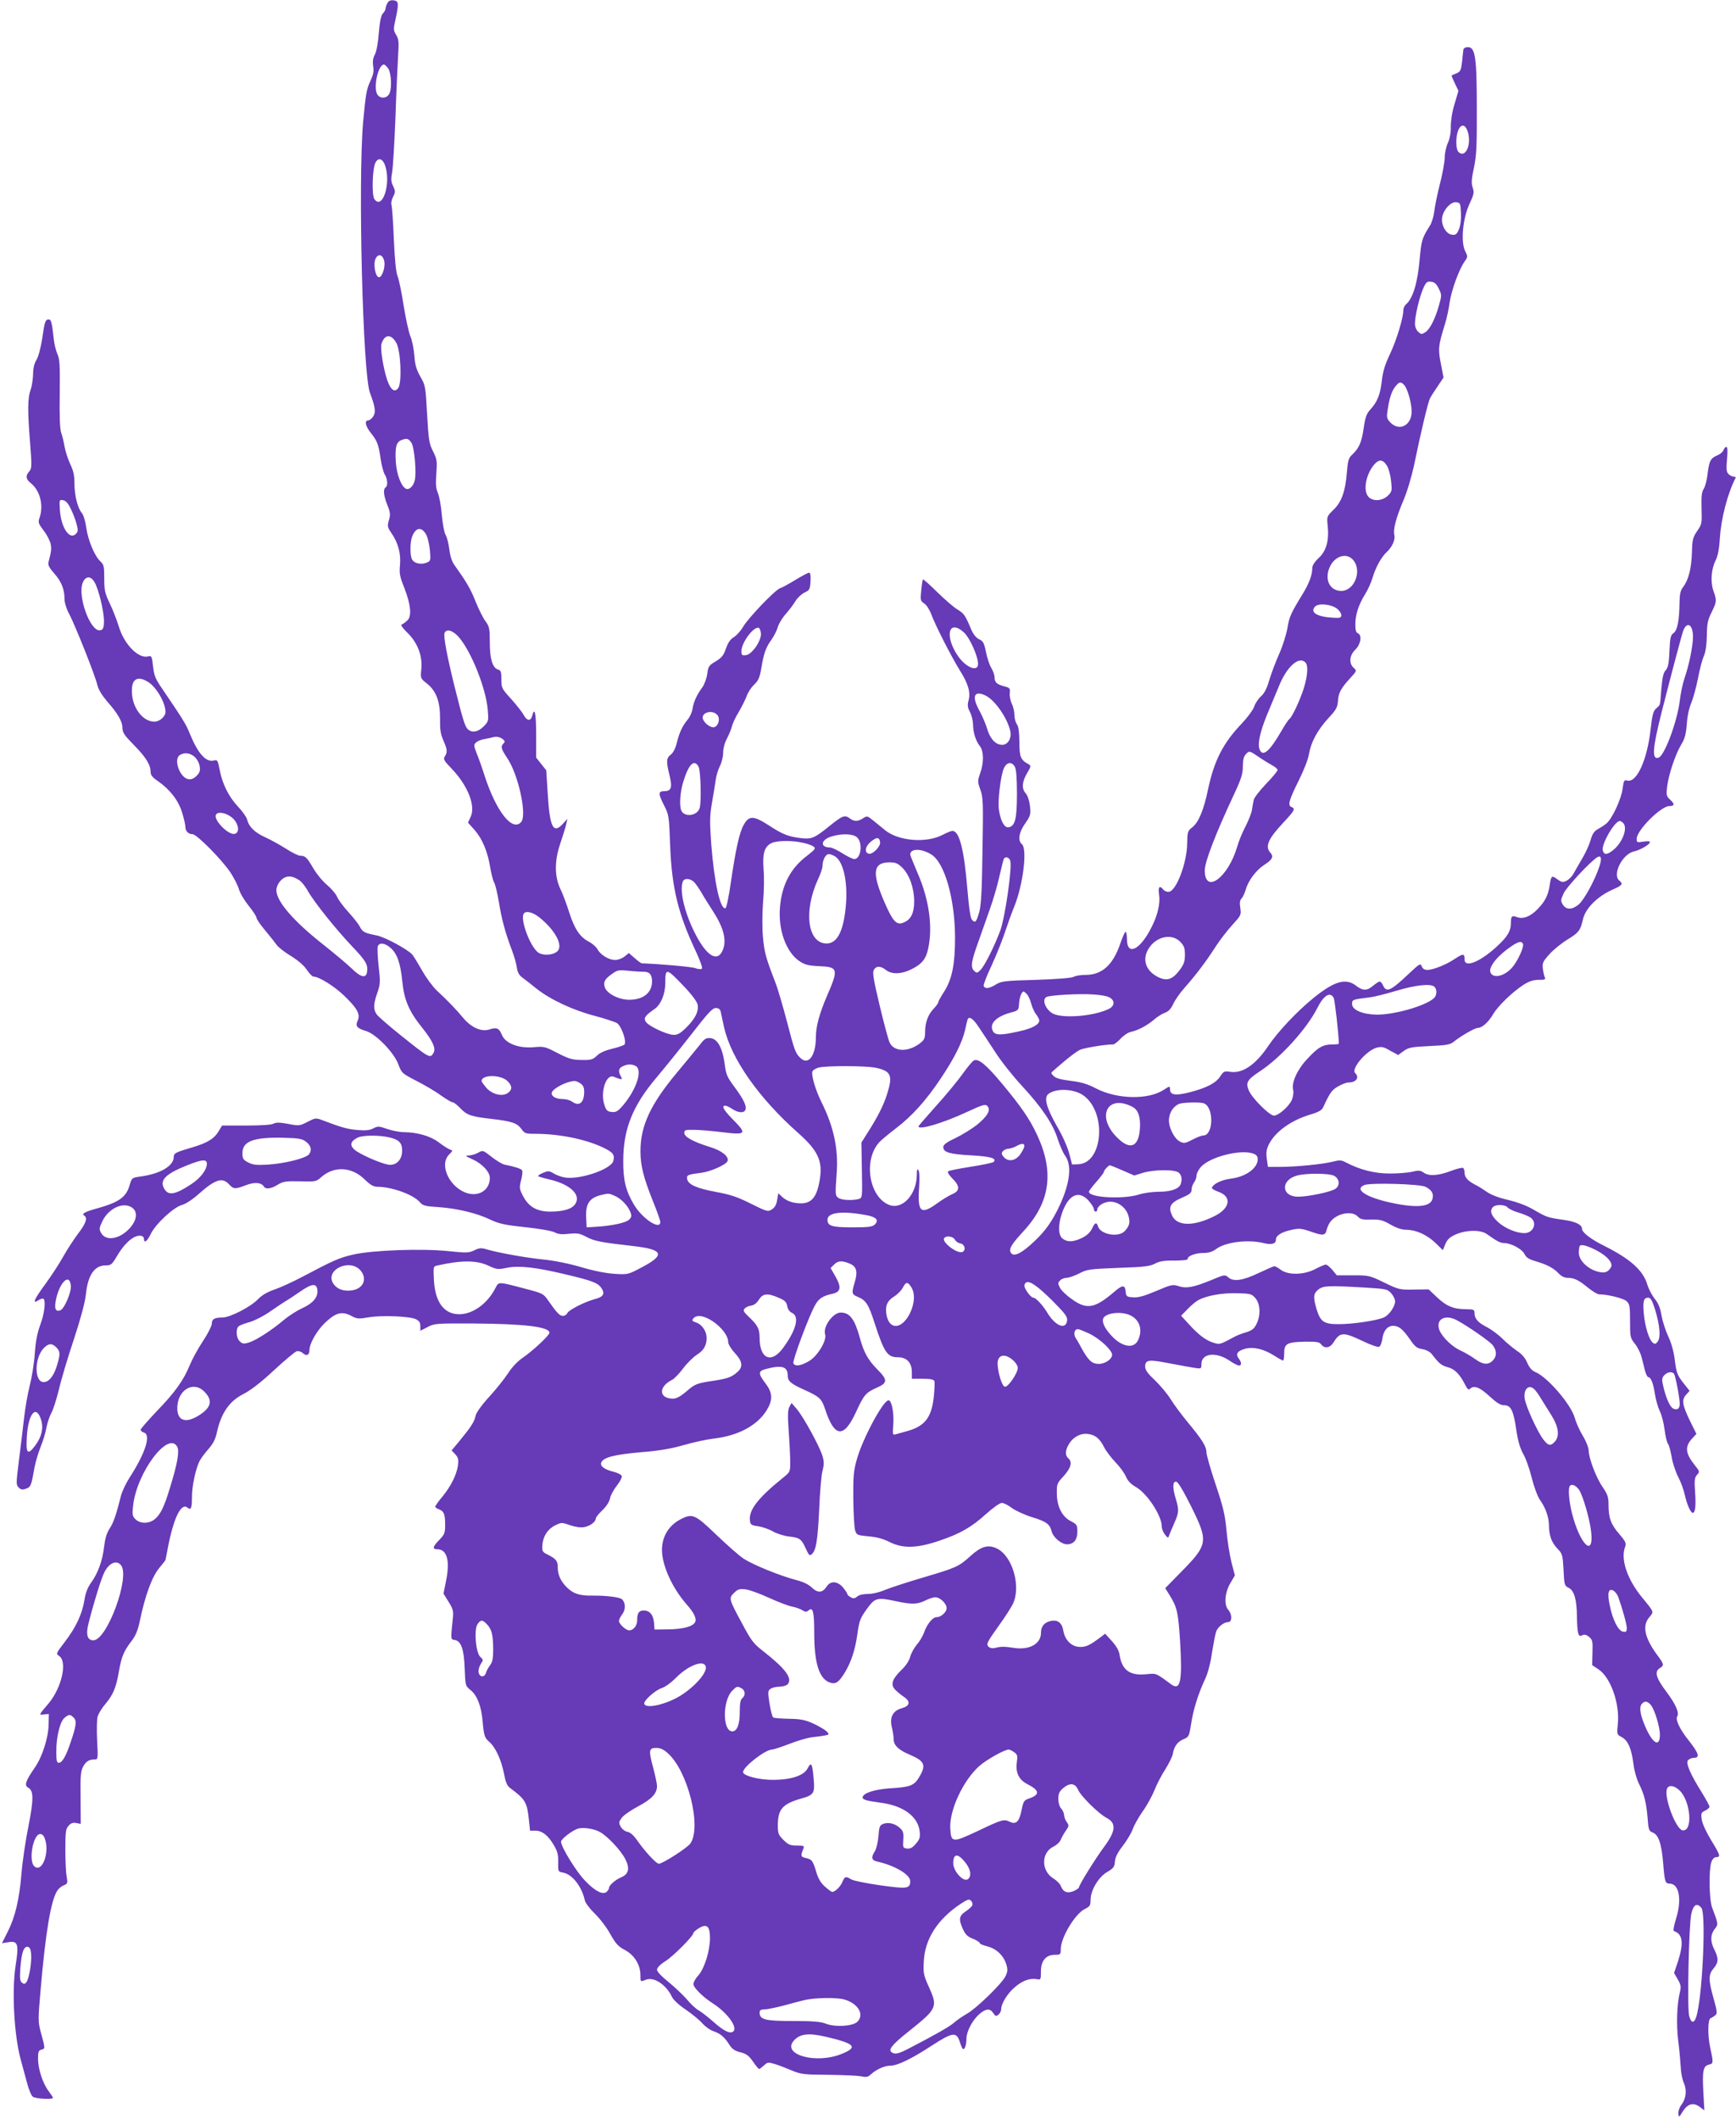 <?xml version="1.0" standalone="no"?>
<!DOCTYPE svg PUBLIC "-//W3C//DTD SVG 20010904//EN"
 "http://www.w3.org/TR/2001/REC-SVG-20010904/DTD/svg10.dtd">
<svg version="1.0" xmlns="http://www.w3.org/2000/svg"
 width="1049pt" height="1280pt" viewBox="0 0 1049 1280"
 preserveAspectRatio="xMidYMid meet">
<g transform="translate(0,1280) scale(0.1,-0.1)"
fill="#673ab7" stroke="none">
<path d="M2341 12781 c-6 -11 -11 -25 -11 -32 0 -7 -7 -21 -17 -31 -11 -13
-18 -47 -24 -117 -4 -58 -14 -112 -24 -131 -12 -22 -14 -43 -10 -71 5 -30 1
-50 -18 -91 -22 -45 -28 -83 -43 -248 -31 -359 -2 -1513 41 -1632 33 -87 37
-119 20 -144 -8 -13 -22 -24 -30 -24 -24 0 -17 -35 16 -76 39 -49 47 -70 59
-157 6 -39 17 -81 25 -94 17 -26 20 -69 5 -78 -16 -10 -12 -50 11 -107 18 -45
19 -58 9 -91 -10 -35 -9 -42 14 -76 42 -60 59 -125 53 -194 -5 -52 -1 -71 25
-136 40 -102 47 -172 21 -198 -11 -11 -27 -23 -34 -25 -10 -3 1 -19 32 -50 62
-60 93 -141 85 -220 -6 -56 -5 -57 33 -87 57 -45 81 -110 80 -213 -1 -65 3
-93 20 -131 24 -56 26 -70 9 -97 -11 -17 -5 -26 44 -77 96 -101 143 -223 112
-288 l-16 -35 41 -46 c46 -53 78 -130 93 -224 6 -36 16 -77 24 -92 8 -14 20
-68 29 -120 16 -102 40 -188 78 -288 14 -36 27 -83 30 -105 4 -28 13 -46 32
-60 15 -11 54 -41 87 -68 83 -66 222 -131 354 -165 60 -16 120 -36 132 -43 27
-17 61 -114 45 -130 -5 -5 -39 -17 -74 -25 -41 -10 -74 -24 -92 -42 -25 -24
-36 -27 -94 -26 -55 1 -76 7 -144 42 -75 39 -81 41 -146 35 -91 -7 -168 23
-190 74 -17 42 -32 48 -77 33 -47 -15 -108 12 -156 69 -40 49 -98 109 -161
167 -24 23 -64 77 -88 120 -25 43 -51 87 -59 96 -27 32 -168 108 -218 117 -71
14 -83 20 -100 53 -8 16 -40 56 -69 88 -30 33 -61 74 -68 92 -8 18 -35 50 -60
71 -26 21 -63 66 -83 100 -40 68 -49 77 -80 77 -11 0 -50 19 -85 42 -35 22
-92 54 -125 69 -65 29 -100 64 -111 108 -3 14 -28 50 -55 78 -57 61 -95 138
-111 224 -11 56 -13 60 -35 54 -48 -12 -97 44 -146 165 -23 57 -43 88 -168
272 -39 57 -47 77 -53 132 -7 62 -9 65 -30 60 -58 -15 -145 73 -177 181 -12
38 -36 101 -55 140 -29 61 -33 79 -33 150 0 73 -2 84 -24 104 -35 33 -74 127
-85 205 -5 38 -17 76 -26 86 -25 28 -45 106 -45 178 0 49 -6 78 -26 119 -14
30 -29 78 -34 106 -5 29 -14 66 -20 82 -8 20 -11 98 -9 235 2 170 0 211 -14
241 -9 20 -19 60 -22 90 -11 101 -16 119 -30 119 -21 0 -25 -11 -40 -116 -9
-57 -23 -110 -35 -129 -13 -21 -20 -50 -20 -86 -1 -30 -7 -72 -15 -94 -18 -49
-19 -125 -3 -322 11 -139 10 -154 -5 -171 -24 -26 -21 -47 9 -71 56 -44 79
-135 53 -209 -10 -28 -7 -35 25 -78 20 -25 38 -62 42 -80 6 -31 4 -45 -13
-111 -4 -17 5 -34 36 -69 43 -49 61 -95 61 -155 0 -20 12 -60 29 -90 37 -71
157 -372 169 -427 7 -28 27 -61 58 -98 66 -75 94 -123 94 -162 0 -28 12 -45
69 -103 72 -73 101 -119 101 -163 0 -18 11 -33 44 -55 72 -50 124 -116 146
-189 11 -35 20 -74 20 -86 0 -27 18 -46 44 -46 25 0 179 -156 229 -232 21 -32
44 -77 51 -101 7 -24 34 -69 60 -101 25 -31 46 -63 46 -71 0 -8 24 -43 53 -77
29 -35 60 -74 70 -88 9 -13 47 -43 84 -65 42 -26 79 -57 96 -83 16 -23 34 -42
40 -42 34 0 127 -58 187 -116 79 -76 99 -112 81 -151 -15 -32 -4 -46 51 -62
61 -19 168 -129 195 -201 20 -53 22 -55 109 -100 49 -25 116 -64 148 -88 33
-23 65 -42 72 -42 7 0 27 -16 45 -35 40 -42 65 -51 189 -65 122 -14 155 -25
181 -61 19 -27 25 -29 82 -29 143 0 299 -31 405 -80 66 -31 78 -45 68 -84 -13
-51 -209 -117 -297 -99 -19 3 -47 14 -64 24 -27 16 -33 16 -64 3 -19 -8 -32
-17 -29 -20 3 -3 34 -12 69 -20 125 -29 192 -93 155 -148 -19 -30 -71 -46
-151 -46 -81 0 -130 29 -164 93 -23 45 -24 52 -12 97 7 27 10 54 6 59 -5 10
-46 23 -107 35 -14 3 -50 25 -78 47 -52 41 -53 41 -80 25 -16 -9 -41 -16 -57
-17 -25 0 -22 -3 22 -23 58 -26 105 -76 105 -112 0 -70 -60 -113 -132 -94
-109 30 -178 171 -114 235 23 23 23 24 5 30 -11 4 -41 23 -67 43 -50 38 -128
61 -212 62 -25 0 -70 9 -100 19 -50 18 -57 18 -84 4 -22 -12 -47 -14 -96 -10
-60 5 -96 15 -214 60 -37 14 -42 13 -88 -11 -47 -24 -51 -25 -117 -12 -51 9
-73 10 -89 1 -12 -7 -77 -11 -165 -11 l-145 0 -21 -35 c-26 -44 -68 -70 -156
-96 -102 -30 -115 -36 -115 -58 0 -54 -78 -101 -194 -118 -59 -8 -59 -8 -72
-51 -21 -75 -64 -105 -195 -142 -76 -21 -98 -33 -80 -44 22 -14 10 -48 -37
-109 -26 -35 -66 -96 -89 -137 -22 -41 -71 -115 -107 -165 -70 -95 -84 -127
-43 -100 13 8 27 12 30 8 15 -14 5 -92 -20 -158 -18 -49 -28 -101 -33 -175 -4
-58 -18 -143 -30 -190 -12 -47 -28 -137 -35 -200 -7 -63 -21 -179 -31 -257
-17 -135 -17 -144 -1 -160 13 -13 23 -15 44 -7 29 10 32 17 52 130 6 33 23 89
37 124 14 34 30 87 35 117 6 29 19 68 29 86 11 18 31 82 46 142 14 61 55 198
91 305 41 125 67 222 72 270 12 117 52 175 119 175 32 0 38 5 65 50 35 60 72
102 109 121 30 15 58 10 58 -12 0 -28 20 -13 41 31 28 59 137 161 188 175 23
6 64 33 100 65 101 90 144 104 185 60 28 -30 36 -31 103 -5 53 20 92 16 108
-9 10 -18 45 -13 84 12 32 19 47 22 133 20 95 -3 99 -2 130 26 78 68 184 62
262 -15 35 -34 53 -44 78 -44 87 -1 215 -47 254 -92 19 -22 32 -26 115 -31
112 -8 230 -36 313 -76 51 -24 86 -32 209 -45 84 -9 160 -22 178 -31 22 -12
44 -14 88 -9 50 5 64 3 107 -20 48 -25 86 -32 287 -55 173 -20 187 -52 52
-124 -90 -48 -90 -48 -170 -43 -51 3 -125 17 -205 41 -75 22 -167 40 -230 46
-107 11 -262 39 -336 60 -36 11 -47 10 -78 -5 -33 -16 -48 -16 -154 -5 -163
17 -459 6 -575 -20 -88 -20 -123 -36 -312 -136 -55 -29 -129 -63 -164 -75 -44
-15 -76 -33 -102 -59 -44 -47 -170 -111 -215 -111 -48 0 -64 -9 -64 -37 0 -13
-24 -61 -54 -106 -30 -45 -65 -110 -79 -144 -37 -91 -90 -166 -200 -279 -53
-56 -97 -106 -97 -112 0 -6 9 -14 20 -17 44 -14 8 -125 -87 -272 -22 -34 -45
-83 -52 -110 -29 -115 -44 -160 -68 -197 -18 -27 -28 -61 -34 -111 -9 -82 -37
-161 -80 -219 -20 -28 -33 -63 -39 -104 -14 -85 -51 -163 -117 -250 -56 -73
-56 -73 -34 -88 49 -35 13 -192 -65 -285 -61 -72 -61 -71 -28 -67 l29 3 -1
-60 c-1 -83 -38 -199 -85 -266 -55 -80 -63 -106 -39 -119 34 -18 34 -70 2
-233 -17 -83 -36 -211 -42 -284 -13 -158 -38 -265 -84 -355 l-34 -68 38 6 c59
10 65 -11 44 -144 -23 -151 -9 -417 31 -564 8 -29 24 -89 36 -133 11 -44 28
-86 37 -92 15 -13 122 -19 122 -7 0 3 -11 20 -25 39 -36 46 -65 135 -65 196 0
43 3 52 21 56 23 6 23 5 -6 111 -15 58 -15 75 0 245 30 352 63 547 101 604 8
13 26 28 40 33 22 9 24 13 17 52 -5 24 -8 98 -8 164 0 107 2 125 20 144 14 16
27 20 46 16 l27 -5 -1 157 c-2 132 1 162 15 188 18 33 36 44 70 44 20 0 21 3
15 114 -3 63 -2 128 3 145 5 18 27 54 50 80 45 55 62 96 79 195 15 86 29 120
74 179 27 35 40 66 52 124 31 150 73 266 116 318 21 26 39 48 39 50 0 2 9 45
19 97 35 169 78 250 115 219 20 -17 26 -2 26 63 0 69 22 171 46 219 9 18 34
50 54 73 26 29 41 57 49 93 26 122 75 195 162 239 42 21 106 70 183 142 65 60
127 112 138 116 12 3 27 -1 38 -11 22 -20 40 -12 40 18 0 41 47 122 97 168 63
59 99 68 154 40 37 -20 46 -20 105 -10 79 14 249 7 287 -11 20 -10 27 -20 27
-42 l0 -28 43 22 c40 22 51 23 277 22 309 -2 460 -20 460 -56 0 -16 -102 -111
-164 -153 -29 -20 -64 -57 -86 -92 -21 -32 -71 -95 -113 -141 -47 -51 -78 -95
-83 -115 -7 -36 -27 -67 -96 -151 l-49 -59 22 -23 c18 -20 21 -31 16 -69 -8
-56 -43 -126 -96 -190 -23 -27 -41 -53 -41 -58 0 -4 11 -12 24 -16 29 -12 36
-29 36 -95 0 -47 -4 -57 -35 -89 -41 -42 -44 -57 -12 -57 58 0 77 -69 53 -188
l-16 -80 31 -50 c28 -45 30 -56 25 -104 -13 -123 -13 -123 12 -126 38 -6 56
-55 60 -172 4 -105 4 -105 37 -132 39 -32 63 -96 71 -183 8 -90 12 -104 40
-128 38 -32 73 -109 89 -190 10 -53 19 -76 37 -89 93 -69 103 -86 114 -192 l7
-66 32 0 c41 0 78 -29 112 -88 22 -37 27 -58 26 -103 -1 -57 -1 -57 32 -63 54
-11 111 -84 129 -167 3 -15 30 -51 60 -80 31 -30 73 -85 94 -124 32 -57 48
-75 88 -96 57 -30 94 -90 94 -151 0 -43 -1 -42 35 -28 48 18 122 -32 156 -105
8 -17 43 -50 84 -77 39 -27 84 -64 100 -83 17 -19 46 -40 65 -46 43 -15 66
-34 96 -80 17 -28 33 -39 68 -48 36 -9 51 -20 76 -56 17 -25 34 -45 37 -45 4
0 17 10 30 22 21 20 26 20 65 8 24 -7 70 -25 103 -39 55 -23 73 -25 220 -26
88 -1 177 -5 198 -9 31 -7 42 -5 60 12 33 30 82 52 116 52 44 0 127 40 251
121 128 83 151 86 171 19 7 -22 15 -40 20 -40 10 0 19 28 19 63 0 43 35 110
76 147 41 36 66 38 86 8 13 -20 17 -21 32 -9 9 7 16 22 16 33 0 33 38 95 82
132 46 40 91 56 132 49 25 -5 26 -4 26 46 0 65 30 101 85 101 33 0 35 2 35 34
0 70 87 215 146 243 30 15 34 21 34 54 0 58 47 138 100 169 39 23 45 31 47 63
2 25 15 53 47 94 25 32 52 78 61 102 8 24 35 71 59 106 25 34 57 92 72 129 14
36 44 94 66 127 21 34 42 75 45 93 8 46 29 74 66 89 31 13 33 18 45 94 13 86
44 184 86 273 15 32 32 97 40 157 9 55 20 112 25 126 11 29 47 57 73 57 24 0
24 47 1 73 -28 30 -22 104 11 161 l28 48 -21 81 c-11 45 -25 133 -30 195 -9
94 -20 139 -66 276 -30 90 -55 177 -55 193 0 34 -26 76 -115 183 -34 41 -79
102 -100 135 -20 33 -64 85 -96 116 -43 40 -59 62 -59 82 0 42 21 45 143 21
61 -12 131 -24 155 -28 41 -6 42 -6 42 23 0 64 85 76 166 23 26 -18 53 -32 61
-32 17 0 16 20 -2 43 -20 27 -8 45 38 58 51 14 114 -1 178 -42 25 -16 49 -29
52 -29 4 0 7 20 7 45 0 58 18 67 127 69 70 1 87 -2 97 -17 20 -26 53 -21 73
11 40 65 59 66 175 11 47 -23 93 -39 101 -36 8 3 17 24 20 47 6 50 31 80 66
80 34 -1 57 -19 101 -82 30 -44 42 -54 75 -59 24 -4 46 -16 57 -30 44 -57 57
-68 96 -79 43 -11 73 -42 107 -109 12 -24 20 -30 28 -22 23 23 58 11 117 -44
45 -41 67 -55 90 -55 40 0 56 -32 73 -152 10 -66 23 -109 41 -141 15 -25 38
-89 51 -142 14 -57 35 -113 50 -136 35 -49 54 -104 55 -154 0 -61 16 -105 51
-141 30 -31 32 -38 37 -128 4 -91 6 -97 31 -109 33 -16 49 -70 50 -172 2 -105
8 -128 31 -115 13 7 24 5 42 -9 21 -18 23 -26 21 -95 l-2 -76 39 -26 c73 -49
129 -207 116 -331 -6 -61 -6 -62 22 -77 39 -20 60 -68 72 -160 5 -43 20 -96
34 -123 32 -64 44 -113 52 -206 5 -71 8 -79 30 -88 36 -13 54 -67 64 -184 9
-113 12 -125 39 -125 57 0 75 -95 40 -208 -15 -50 -20 -77 -13 -79 53 -18 59
-73 23 -185 l-23 -68 23 -40 c19 -33 20 -45 12 -77 -18 -70 -22 -196 -10 -293
7 -52 13 -122 15 -155 1 -33 9 -78 19 -99 20 -46 14 -95 -17 -136 -11 -15 -18
-38 -16 -51 3 -23 4 -22 26 14 30 47 64 57 102 29 l29 -22 -6 109 c-7 130 -1
158 32 167 29 7 30 8 9 104 -16 77 -14 172 3 177 6 2 17 9 26 16 15 11 15 20
-8 102 -32 114 -32 146 0 183 30 36 31 60 5 112 -26 51 -25 91 1 125 23 29 23
30 -15 130 -18 48 -21 226 -5 274 7 20 18 31 30 31 28 0 24 13 -32 104 -30 50
-53 100 -56 124 -5 37 -3 42 21 53 14 7 26 17 26 24 0 6 -21 44 -46 85 -72
115 -98 178 -84 195 7 8 23 15 36 15 38 0 29 28 -30 103 -55 68 -83 127 -71
147 14 22 -9 74 -66 150 -63 84 -73 121 -39 142 27 17 26 23 -15 78 -77 105
-93 177 -49 229 29 35 32 28 -45 122 -89 109 -129 230 -101 303 8 22 4 32 -35
78 -51 58 -65 98 -65 177 0 46 -6 63 -35 106 -40 57 -84 174 -85 221 0 16 -15
56 -34 87 -19 31 -42 81 -50 111 -24 83 -165 246 -237 276 -22 9 -37 27 -50
56 -12 29 -32 53 -60 71 -23 16 -64 49 -90 75 -26 26 -70 58 -98 72 -52 27
-71 50 -71 85 0 18 -6 21 -47 21 -78 0 -122 18 -178 71 l-52 49 -89 -1 c-86
-2 -92 0 -179 42 -88 43 -93 44 -189 44 l-98 0 -27 33 c-15 17 -33 32 -39 32
-7 0 -35 -12 -64 -27 -68 -36 -163 -38 -208 -5 -16 12 -33 22 -39 22 -5 0 -48
-19 -95 -41 -96 -46 -153 -54 -184 -26 -19 17 -23 17 -103 -17 -107 -44 -151
-52 -198 -36 -35 11 -44 9 -135 -30 -73 -31 -108 -40 -139 -38 -39 3 -42 5
-45 35 -4 42 -19 41 -68 -1 -119 -102 -167 -110 -257 -45 -32 22 -64 53 -72
69 -13 26 -13 30 1 44 8 9 26 16 40 16 13 0 47 12 75 26 47 25 61 27 237 34
157 5 193 10 222 26 27 14 54 19 117 18 49 0 81 4 80 9 -3 18 46 37 94 37 32
0 55 7 78 24 56 42 191 59 286 36 49 -12 75 -5 75 20 0 26 34 47 96 60 44 10
59 8 110 -9 78 -28 92 -27 100 7 4 15 13 36 20 46 37 55 133 75 169 36 15 -16
29 -20 80 -18 53 1 70 -3 117 -30 39 -22 69 -32 99 -32 58 -1 124 -31 176 -82
l42 -41 15 37 c12 28 26 42 63 58 63 28 151 29 188 2 64 -45 81 -54 105 -54
42 -1 107 -36 122 -66 10 -21 26 -32 68 -44 71 -21 109 -42 139 -74 15 -16 35
-26 52 -26 41 0 68 -13 124 -59 27 -22 58 -41 69 -41 51 0 146 -24 165 -41 19
-18 21 -31 21 -120 0 -96 1 -102 29 -137 16 -20 34 -56 40 -79 6 -24 16 -61
21 -83 6 -22 15 -40 20 -40 16 0 31 -39 40 -101 5 -33 18 -79 29 -103 12 -23
25 -75 30 -115 5 -39 14 -78 21 -85 6 -8 15 -42 21 -76 5 -34 23 -89 39 -121
17 -32 35 -82 41 -111 13 -58 35 -108 48 -108 15 0 20 41 14 126 -5 72 -3 87
12 104 17 18 16 21 -14 58 -58 73 -61 113 -14 163 l24 26 -41 83 c-45 94 -49
124 -20 155 l20 22 -31 39 c-45 57 -48 66 -59 151 -6 48 -21 102 -40 141 -16
35 -34 91 -40 125 -7 43 -18 72 -40 99 -17 21 -38 61 -46 88 -25 85 -103 155
-264 235 -76 38 -130 79 -130 100 0 26 -39 45 -111 55 -98 14 -103 16 -179 60
-42 25 -97 46 -155 60 -57 13 -105 31 -130 49 -22 15 -54 36 -72 44 -44 23
-63 45 -63 72 0 13 -4 26 -9 29 -5 3 -39 -5 -75 -19 -77 -29 -132 -32 -164 -9
-19 13 -31 14 -67 5 -24 -6 -85 -11 -136 -11 -93 0 -179 22 -266 67 -28 15
-38 15 -82 4 -61 -15 -211 -30 -313 -31 l-76 0 -7 49 c-5 38 -2 57 13 88 39
76 132 143 246 178 54 16 74 27 82 46 42 90 51 102 89 125 23 13 51 24 63 24
47 0 69 29 41 57 -26 26 67 135 129 153 30 8 42 6 83 -18 l48 -26 33 24 c29
21 46 25 155 30 106 5 126 8 150 28 44 35 126 82 144 82 25 0 64 35 92 83 30
51 117 134 183 177 35 22 60 30 92 30 38 0 43 2 36 18 -4 9 -9 33 -11 52 -4
31 1 42 40 85 25 28 75 68 111 90 65 39 77 55 91 119 15 69 91 144 188 185 50
22 56 31 32 51 -44 36 19 161 89 176 37 8 96 42 96 56 0 6 -15 7 -40 3 -37 -6
-40 -5 -40 17 0 51 146 198 198 198 31 0 33 12 6 37 -25 23 -26 29 -20 80 9
73 50 196 85 254 22 36 29 62 34 125 3 48 14 97 27 127 11 26 29 91 40 146 10
54 26 116 36 137 11 26 17 67 18 124 1 71 5 94 29 141 31 65 32 69 11 129 -19
55 -14 131 14 186 13 27 21 70 25 134 7 117 47 270 95 363 2 4 -3 7 -11 7 -9
0 -23 7 -32 16 -13 13 -14 29 -9 90 5 50 3 74 -4 74 -6 0 -13 -9 -17 -19 -3
-10 -19 -24 -35 -31 -43 -18 -51 -32 -61 -110 -4 -38 -15 -81 -24 -94 -12 -18
-15 -46 -13 -118 3 -90 2 -96 -27 -137 -26 -39 -29 -52 -31 -129 -3 -96 -21
-167 -53 -208 -16 -21 -21 -41 -22 -93 -1 -108 -13 -170 -36 -186 -18 -12 -21
-28 -25 -109 -3 -75 -8 -99 -23 -116 -14 -15 -20 -44 -26 -113 -9 -109 -4 -92
-31 -117 -18 -16 -24 -39 -34 -129 -21 -184 -84 -321 -140 -307 -20 5 -22 1
-29 -49 -8 -64 -65 -186 -100 -212 -12 -10 -36 -25 -52 -34 -20 -11 -31 -28
-41 -63 -7 -26 -29 -76 -50 -111 -20 -35 -45 -77 -54 -94 -9 -17 -29 -36 -43
-43 -22 -10 -30 -8 -55 10 -33 25 -37 22 -46 -39 -9 -58 -28 -96 -72 -141 -43
-45 -88 -63 -125 -49 -31 12 -37 6 -37 -36 0 -47 -20 -81 -79 -136 -103 -97
-201 -138 -201 -84 0 37 -8 37 -57 5 -52 -36 -133 -68 -168 -68 -17 0 -28 7
-34 22 -7 20 -13 16 -82 -49 -105 -99 -131 -111 -151 -68 -6 14 -15 25 -21 25
-5 0 -22 -11 -39 -25 -37 -32 -63 -32 -104 0 -62 47 -129 28 -254 -72 -101
-82 -217 -204 -278 -295 -75 -111 -153 -164 -226 -154 -38 6 -42 4 -63 -28
-26 -40 -82 -69 -187 -96 -85 -21 -116 -16 -116 20 0 19 -2 19 -37 -4 -94 -62
-282 -58 -410 8 -51 27 -89 38 -153 46 -59 7 -90 16 -103 29 -16 15 -17 20 -5
29 7 7 40 35 73 63 33 28 73 57 88 65 23 12 153 34 204 34 7 0 27 16 44 34 17
19 45 38 63 42 44 9 99 39 140 74 19 17 48 35 65 41 22 8 36 23 50 52 10 23
41 68 69 99 69 78 131 160 186 246 25 39 71 99 102 133 53 58 55 61 49 103 -5
30 -3 47 7 57 8 8 19 32 26 55 16 56 64 118 112 149 49 31 58 50 36 74 -33 37
-13 83 80 182 67 72 73 83 49 93 -25 9 -17 39 40 154 33 66 60 134 65 167 12
71 51 144 118 217 46 49 54 64 57 103 3 49 18 77 76 140 38 42 39 42 19 60
-30 28 -26 75 10 110 33 32 42 88 15 99 -11 4 -15 20 -15 54 0 59 20 119 59
182 16 25 36 69 45 99 18 62 54 127 86 156 32 29 52 74 46 101 -9 34 9 102 53
207 23 52 50 144 65 212 41 200 85 385 97 408 6 12 27 45 47 74 l35 52 -16 83
c-18 89 -16 109 24 238 11 35 24 95 29 133 11 74 57 201 91 248 19 27 19 30 3
61 -28 54 -15 198 25 284 28 60 30 71 20 101 -9 27 -7 52 8 121 15 73 18 131
17 357 0 308 -9 370 -54 370 -14 0 -26 -6 -27 -15 -1 -8 -5 -41 -8 -73 -6 -51
-10 -60 -33 -70 -15 -6 -28 -12 -30 -13 -2 -1 7 -22 19 -47 l22 -46 -23 -78
c-15 -47 -23 -101 -23 -137 1 -37 -6 -73 -18 -100 -10 -22 -19 -62 -19 -88 0
-26 -13 -98 -29 -160 -16 -62 -31 -137 -34 -166 -4 -30 -15 -68 -26 -85 -48
-75 -52 -91 -62 -200 -12 -144 -41 -241 -83 -276 -9 -8 -16 -23 -16 -36 0 -46
-42 -183 -81 -265 -30 -63 -43 -105 -49 -162 -10 -84 -27 -126 -70 -173 -22
-24 -30 -46 -39 -108 -12 -87 -28 -124 -68 -162 -24 -22 -28 -35 -34 -108 -9
-115 -32 -181 -82 -228 -39 -39 -40 -40 -34 -96 9 -89 -8 -151 -54 -194 -24
-22 -39 -45 -39 -60 0 -42 -19 -93 -56 -154 -73 -119 -83 -141 -94 -207 -6
-38 -28 -108 -49 -156 -22 -49 -49 -121 -61 -161 -14 -50 -30 -80 -50 -98 -16
-14 -35 -42 -41 -62 -7 -20 -40 -65 -74 -101 -113 -118 -168 -224 -205 -399
-26 -125 -57 -200 -96 -230 -27 -21 -29 -28 -30 -94 -1 -120 -65 -288 -110
-295 -11 -2 -27 4 -34 13 -23 28 -33 17 -26 -29 8 -53 -7 -122 -45 -197 -69
-139 -149 -178 -149 -73 0 24 -4 44 -8 44 -5 0 -18 -30 -31 -67 -44 -132 -111
-193 -210 -193 -29 0 -62 -5 -74 -12 -13 -7 -103 -14 -227 -18 -189 -5 -209
-8 -242 -28 -40 -25 -66 -28 -74 -9 -2 7 18 61 46 119 27 59 63 147 79 195 16
48 42 122 59 163 55 135 81 351 47 380 -26 21 -18 72 20 125 32 46 34 53 29
105 -4 33 -14 63 -25 76 -26 28 -24 69 7 122 25 41 25 46 9 55 -48 26 -55 44
-55 135 -1 61 -5 93 -15 106 -8 11 -15 36 -15 56 0 20 -7 51 -16 68 -8 18 -14
46 -12 64 3 29 0 33 -32 41 -46 12 -60 24 -60 55 0 13 -9 39 -20 57 -11 17
-25 61 -32 96 -11 54 -17 66 -42 77 -18 9 -35 30 -48 61 -35 83 -42 94 -83
119 -22 13 -77 61 -122 105 -45 45 -84 79 -86 76 -2 -2 -7 -32 -10 -66 -6 -59
-5 -64 18 -79 14 -9 33 -39 44 -69 26 -69 119 -251 171 -335 51 -81 66 -133
53 -181 -8 -29 -6 -44 8 -70 10 -19 18 -52 19 -75 0 -49 16 -100 42 -133 23
-30 24 -100 1 -163 -16 -46 -16 -51 1 -99 17 -46 18 -78 13 -367 -3 -237 -8
-330 -19 -370 -18 -63 -24 -70 -43 -51 -11 10 -19 66 -30 195 -20 235 -48 344
-90 344 -8 0 -34 -11 -59 -24 -97 -51 -265 -38 -346 27 -22 18 -55 45 -75 61
-33 27 -36 28 -60 12 -30 -20 -54 -20 -79 -1 -31 23 -43 19 -124 -46 -90 -73
-108 -80 -170 -73 -77 9 -113 23 -194 76 -94 61 -122 62 -154 4 -26 -46 -48
-146 -78 -350 -12 -84 -26 -151 -32 -153 -32 -10 -68 157 -86 387 -10 140 -9
172 5 253 9 51 19 112 22 135 3 24 14 61 25 83 11 21 20 58 20 81 0 26 9 61
24 88 13 25 26 58 30 75 4 16 22 54 41 85 18 30 39 73 47 94 7 21 27 53 45 69
25 24 34 43 43 96 15 93 28 130 62 176 15 22 33 56 38 76 6 20 27 56 49 80 21
24 48 60 59 79 12 19 36 41 54 50 30 14 33 19 36 68 2 35 -1 52 -9 52 -6 0
-43 -20 -83 -44 -39 -24 -81 -47 -92 -50 -29 -9 -194 -181 -224 -234 -13 -23
-38 -50 -54 -61 -22 -12 -36 -33 -49 -69 -14 -42 -26 -56 -62 -78 -41 -24 -45
-30 -51 -75 -4 -28 -17 -64 -30 -82 -33 -45 -52 -86 -59 -129 -3 -21 -16 -50
-29 -65 -32 -39 -51 -79 -66 -141 -8 -33 -21 -59 -36 -71 -28 -22 -29 -40 -8
-126 18 -73 11 -95 -32 -95 -36 0 -37 -15 -3 -82 32 -62 32 -66 39 -253 10
-248 48 -405 151 -624 27 -58 46 -108 41 -113 -5 -5 -22 -4 -38 2 -22 9 -202
25 -326 30 -4 0 -23 14 -42 31 l-36 31 -26 -21 c-15 -12 -40 -21 -57 -21 -37
0 -89 31 -107 66 -8 14 -31 34 -52 45 -53 27 -86 76 -118 176 -15 48 -39 113
-54 143 -35 75 -36 168 -1 271 14 41 30 92 35 113 l9 39 -29 -32 c-57 -61 -78
-18 -90 184 -5 77 -9 141 -9 141 -1 1 -14 18 -31 39 l-30 38 0 138 c0 129 -9
173 -24 114 -9 -34 -32 -31 -51 5 -9 17 -43 60 -75 96 -58 63 -60 68 -60 119
0 46 -3 55 -21 60 -33 11 -49 64 -49 165 0 82 -3 95 -25 125 -14 18 -42 73
-61 121 -32 80 -55 118 -129 222 -15 21 -25 54 -30 95 -4 34 -14 72 -22 85 -8
13 -18 65 -23 120 -4 53 -15 113 -24 134 -12 28 -14 54 -9 117 5 75 4 86 -20
134 -24 47 -27 69 -36 224 -9 167 -10 175 -41 228 -24 43 -32 70 -36 127 -3
40 -14 94 -25 119 -10 26 -28 109 -40 185 -12 77 -28 155 -36 174 -10 24 -17
96 -23 225 -4 105 -11 197 -14 207 -4 9 0 30 9 48 15 29 15 35 1 65 -13 26
-14 43 -6 86 5 30 14 180 20 334 5 154 13 321 16 372 5 77 4 96 -12 122 -17
28 -17 36 -4 93 21 98 20 112 -12 116 -18 2 -30 -3 -37 -17z m5 -395 c19 -30
23 -122 6 -153 -16 -30 -57 -30 -73 -2 -24 45 7 179 41 179 5 0 17 -11 26 -24z
m6525 -388 c20 -75 -16 -152 -55 -119 -11 9 -16 30 -16 62 0 98 49 137 71 57z
m-6544 -198 c37 -107 -15 -270 -64 -204 -18 23 -13 186 6 222 17 32 44 24 58
-18z m6501 -287 c2 -39 -3 -75 -12 -98 -13 -31 -20 -36 -43 -33 -36 4 -68 63
-58 108 10 47 53 92 84 88 25 -3 26 -6 29 -65z m-6507 -287 c10 -35 -11 -101
-31 -101 -21 0 -36 78 -21 111 15 33 42 28 52 -10z m6373 -170 c18 -36 18 -41
2 -98 -23 -83 -55 -147 -83 -165 -22 -14 -25 -14 -43 2 -12 11 -20 31 -20 49
0 48 27 160 49 211 18 41 24 46 48 43 21 -2 33 -13 47 -42z m-6300 -326 c28
-47 36 -243 12 -275 -22 -29 -46 -10 -67 51 -23 70 -42 189 -34 216 18 59 58
62 89 8z m6090 -255 c21 -22 46 -109 46 -162 0 -82 -73 -121 -127 -67 -22 23
-25 31 -19 71 10 72 24 118 47 147 24 30 32 32 53 11z m-5998 -350 c18 -27 32
-183 20 -228 -8 -34 -33 -58 -52 -50 -28 11 -57 85 -62 160 -6 88 2 121 31
133 35 14 45 12 63 -15z m5896 -141 c10 -17 21 -58 24 -92 6 -56 5 -62 -19
-86 -36 -36 -100 -37 -123 -1 -29 44 -4 145 47 196 26 26 49 21 71 -17z
m-7956 -255 c13 -25 29 -66 36 -92 11 -41 10 -49 -4 -63 -38 -38 -89 39 -96
144 -4 62 -4 64 19 60 15 -2 30 -17 45 -49z m2151 -162 c8 -17 18 -59 21 -94
5 -61 4 -63 -22 -73 -34 -13 -74 -3 -86 20 -13 24 -13 101 0 137 22 59 59 63
87 10z m5602 -153 c52 -66 4 -184 -74 -184 -71 0 -104 71 -69 146 32 68 105
87 143 38z m-7600 -147 c27 -62 53 -187 49 -233 -2 -31 -7 -40 -24 -42 -59 -8
-137 208 -104 288 20 47 56 41 79 -13z m7500 -144 c14 -11 26 -29 26 -39 0
-16 -7 -19 -50 -16 -97 5 -142 33 -108 68 22 21 95 14 132 -13z m2151 -170 c0
-55 -24 -173 -51 -250 -11 -32 -24 -94 -29 -138 -15 -123 -91 -328 -127 -342
-43 -16 -38 53 17 272 64 251 121 466 131 494 23 60 59 38 59 -36z m-5632 21
c4 -44 -54 -128 -90 -132 -25 -3 -28 0 -28 24 0 51 74 151 105 141 5 -2 11
-17 13 -33z m1228 4 c34 -32 84 -143 84 -189 0 -51 -72 -23 -121 47 -84 123
-57 228 37 142z m-3052 -29 c75 -88 163 -310 173 -436 6 -70 5 -72 -25 -102
-33 -34 -71 -40 -96 -16 -17 17 -30 60 -80 260 -44 178 -67 300 -60 320 11 29
51 17 88 -26z m5114 -151 c18 -18 14 -78 -9 -154 -23 -74 -72 -178 -89 -189
-5 -3 -28 -38 -51 -78 -69 -119 -110 -152 -128 -104 -13 33 3 105 44 206 20
47 52 125 72 173 48 120 121 186 161 146z m-6993 -118 c50 -31 105 -126 105
-181 0 -28 -36 -59 -67 -59 -70 0 -134 84 -136 179 -3 79 33 101 98 61z m5064
-84 c56 -30 129 -136 146 -214 9 -42 -15 -82 -49 -82 -40 0 -73 36 -91 97 -9
30 -30 79 -46 108 -50 89 -33 128 40 91z m-1625 -115 c19 -21 9 -64 -17 -74
-17 -6 -53 16 -67 43 -22 41 50 68 84 31z m-1298 -145 c15 -12 17 -17 7 -27
-19 -19 -16 -32 22 -89 67 -99 120 -342 85 -385 -52 -63 -149 58 -220 273 -15
48 -37 110 -49 139 -18 46 -19 54 -5 67 8 8 31 18 52 21 20 4 42 8 47 10 22 7
42 4 61 -9z m4570 -109 c27 -19 64 -41 82 -51 17 -9 32 -22 32 -28 0 -6 -31
-44 -70 -84 -38 -40 -72 -84 -74 -96 -3 -13 -8 -40 -11 -61 -3 -20 -21 -65
-39 -100 -18 -34 -41 -89 -50 -122 -55 -188 -196 -291 -196 -143 0 52 66 223
181 468 40 86 49 116 49 160 0 36 5 59 17 72 21 24 23 23 79 -15z m-6433 3
c15 -12 29 -36 33 -56 5 -29 2 -40 -17 -60 -15 -16 -32 -24 -48 -22 -54 6 -96
123 -53 147 27 16 57 13 85 -9z m3048 -62 c13 -24 18 -209 7 -249 -14 -49 -94
-59 -112 -14 -12 32 -6 114 14 176 32 103 65 135 91 87z m1911 0 c9 -16 13
-68 13 -163 0 -152 -11 -197 -51 -203 -25 -4 -48 38 -58 106 -8 52 10 202 29
248 17 40 48 45 67 12z m-4719 -318 c32 -36 34 -83 4 -88 -38 -7 -125 82 -113
114 10 27 75 11 109 -26z m8395 -22 c29 -29 -2 -115 -58 -162 -38 -31 -56 -33
-65 -5 -11 35 71 179 103 179 4 0 13 -5 20 -12z m-4628 -88 c35 -35 22 -130
-18 -130 -9 0 -42 16 -72 35 -30 19 -63 35 -75 35 -63 1 -55 47 11 67 64 19
131 16 154 -7z m138 -28 c4 -25 -43 -74 -67 -70 -29 6 -24 44 10 72 36 30 53
30 57 -2z m-470 -3 c28 -5 58 -16 67 -23 16 -11 12 -17 -42 -59 -97 -74 -149
-175 -160 -308 -12 -137 38 -273 118 -326 33 -22 54 -27 117 -30 117 -5 120
-16 50 -178 -47 -109 -68 -187 -68 -251 0 -110 -44 -171 -91 -128 -32 29 -38
45 -84 223 -24 91 -55 198 -70 236 -59 152 -66 181 -75 275 -5 58 -4 146 1
212 6 62 7 150 3 196 -7 94 4 135 45 157 31 17 121 19 189 4z m779 -71 c81
-49 143 -268 144 -501 0 -162 -18 -253 -66 -328 -19 -29 -35 -58 -35 -63 0 -6
-13 -24 -29 -41 -34 -36 -51 -83 -51 -141 0 -37 -5 -47 -32 -68 -72 -54 -157
-51 -183 7 -8 18 -35 119 -60 224 -36 151 -44 197 -35 213 14 25 40 26 73 0
35 -28 96 -26 156 5 62 31 87 62 100 126 28 131 5 296 -65 456 -24 56 -44 106
-44 110 0 38 67 38 127 1z m-578 -14 c51 -36 77 -169 60 -317 -15 -139 -53
-207 -114 -207 -116 0 -141 196 -51 390 14 30 26 65 26 77 0 37 19 73 38 73 9
0 28 -7 41 -16z m4615 -60 c-28 -85 -92 -200 -124 -228 -40 -33 -75 -34 -96
-2 -14 23 -14 28 4 68 17 38 161 192 202 218 26 16 31 -6 14 -56z m-3559 34
c11 -45 -32 -340 -60 -418 -36 -97 -97 -220 -123 -243 -18 -17 -21 -17 -37 -1
-21 21 -16 56 25 169 15 44 47 132 69 196 23 63 50 157 61 209 12 51 23 97 26
102 10 16 34 8 39 -14z m-651 -42 c43 -44 70 -123 70 -203 0 -68 -19 -107 -60
-125 -45 -21 -67 1 -118 118 -79 180 -72 244 29 244 37 0 50 -5 79 -34z
m-3644 -75 c14 -10 37 -39 51 -65 35 -63 168 -230 269 -336 81 -85 94 -108 88
-151 -5 -41 -37 -35 -92 19 -28 27 -103 90 -166 140 -185 145 -290 266 -290
334 0 30 26 67 54 78 25 10 52 4 86 -19z m2387 -13 c11 -13 30 -41 43 -63 12
-22 45 -74 72 -116 60 -94 79 -167 57 -225 -30 -79 -94 -46 -163 85 -67 127
-102 269 -80 325 9 23 47 20 71 -6z m-941 -208 c99 -78 151 -175 110 -209 -26
-22 -83 -25 -112 -7 -51 34 -116 211 -87 239 15 15 52 5 89 -23z m3875 -149
c24 -25 29 -38 29 -79 0 -41 -6 -58 -32 -93 -45 -59 -79 -69 -136 -39 -70 38
-91 104 -52 168 45 74 139 95 191 43z m2072 -14 c6 -17 -26 -91 -59 -134 -45
-59 -122 -80 -138 -37 -12 32 44 102 128 158 43 29 61 32 69 13z m-6845 -22
c41 -34 62 -93 73 -205 11 -112 41 -181 120 -279 63 -79 84 -124 69 -151 -20
-37 -25 -34 -207 112 -67 54 -129 108 -137 120 -21 30 -20 62 4 130 18 52 19
65 8 160 -6 57 -9 112 -5 121 9 24 41 21 75 -8z m1531 -146 c35 1 51 -17 51
-58 0 -69 -53 -111 -138 -111 -62 0 -133 36 -147 74 -11 33 -1 52 46 84 30 22
41 23 99 17 36 -4 76 -6 89 -6z m239 -83 c50 -52 82 -95 87 -114 9 -41 -14
-87 -70 -142 -34 -33 -51 -43 -75 -42 -42 1 -156 55 -169 81 -12 22 -3 35 54
75 38 26 65 90 65 157 0 92 6 92 108 -15z m4540 -8 c17 -17 15 -53 -5 -70 -53
-46 -235 -98 -342 -98 -86 1 -151 28 -151 64 0 27 0 27 110 41 25 3 97 21 160
40 118 35 207 44 228 23z m-2464 -43 c9 -9 21 -35 27 -58 6 -23 19 -52 30 -65
10 -14 19 -30 19 -37 0 -25 -43 -49 -123 -66 -110 -25 -143 -24 -157 1 -24 44
17 87 105 112 50 13 50 14 53 58 3 38 16 70 28 70 1 0 10 -7 18 -15z m496 -19
c37 -17 38 -51 3 -70 -86 -44 -273 -61 -338 -31 -45 22 -71 84 -43 101 18 12
202 22 283 16 39 -2 81 -9 95 -16z m1359 -5 c7 -13 31 -226 31 -277 0 -2 -18
-4 -40 -4 -56 0 -87 -18 -152 -89 -60 -64 -95 -142 -84 -186 4 -14 0 -40 -7
-58 -17 -41 -81 -97 -109 -97 -27 0 -133 106 -152 152 -20 47 -10 65 66 115
127 83 285 258 349 385 38 75 77 99 98 59z m-3704 -83 c2 -13 12 -54 20 -93
42 -190 209 -428 447 -639 132 -117 156 -181 124 -321 -18 -74 -49 -105 -106
-105 -47 0 -88 14 -116 41 l-21 20 -7 -40 c-4 -28 -14 -46 -31 -57 -25 -16
-29 -15 -128 34 -81 41 -124 55 -211 71 -118 22 -169 45 -174 79 -4 23 3 26
88 37 55 7 148 49 156 70 11 27 -35 64 -105 85 -100 31 -156 61 -156 85 0 18
6 20 60 19 33 0 109 -7 168 -14 145 -18 152 -11 69 73 -60 61 -75 87 -49 87 6
0 26 -9 42 -20 36 -24 71 -26 79 -5 9 23 -10 62 -65 137 -45 60 -52 76 -60
139 -12 95 -43 153 -85 157 -27 3 -37 -3 -65 -40 -19 -24 -82 -100 -140 -170
-159 -191 -219 -320 -219 -473 0 -87 18 -158 75 -301 25 -61 45 -118 45 -127
0 -51 -107 19 -158 103 -51 85 -67 150 -66 270 1 190 57 330 201 500 49 58
144 176 212 263 98 126 126 157 146 157 17 0 26 -7 30 -22z m1557 -90 c20 -29
65 -98 101 -153 35 -55 108 -147 162 -205 120 -130 187 -229 216 -320 12 -38
32 -84 45 -102 45 -61 28 -180 -46 -328 -47 -92 -88 -145 -169 -216 -63 -55
-103 -68 -115 -38 -9 22 9 50 78 125 163 176 188 360 81 586 -44 94 -96 169
-210 306 -95 114 -141 152 -169 141 -9 -3 -40 -41 -70 -83 -30 -42 -102 -129
-160 -193 -58 -65 -106 -120 -106 -123 0 -24 147 19 293 87 95 44 111 49 123
36 23 -23 2 -61 -63 -114 -32 -25 -91 -61 -130 -80 -54 -25 -73 -40 -73 -54 0
-32 38 -43 168 -50 119 -7 158 -18 136 -40 -5 -5 -68 -18 -138 -29 -71 -11
-132 -23 -137 -28 -5 -5 6 -23 26 -43 46 -45 46 -75 0 -94 -19 -8 -61 -33 -92
-56 -100 -72 -120 -54 -109 99 3 51 2 92 -4 101 -7 11 -10 4 -10 -26 0 -119
-86 -214 -166 -184 -123 47 -159 272 -61 379 12 13 56 50 98 82 100 76 184
169 274 304 81 121 128 214 146 290 6 28 13 56 15 63 7 26 33 10 66 -40z
m-2071 -238 c44 -24 5 -143 -78 -240 -30 -34 -41 -41 -67 -38 -26 3 -33 9 -44
43 -26 78 11 188 56 170 9 -4 25 -10 36 -13 16 -4 17 -2 7 16 -17 31 -13 48
12 60 29 14 54 14 78 2z m1451 -11 c93 -20 104 -46 68 -160 -20 -65 -58 -140
-121 -238 l-34 -54 3 -167 c3 -167 3 -167 -20 -174 -39 -10 -103 -7 -122 7
-19 14 -20 17 -10 154 10 145 -19 278 -92 424 -37 74 -65 171 -54 188 4 7 20
16 36 21 42 12 284 12 346 -1z m-2227 -79 c32 -30 32 -55 1 -75 -34 -22 -96
-5 -130 36 -14 17 -26 34 -26 38 0 39 113 40 155 1z m443 -16 c16 -11 22 -25
22 -50 0 -67 -31 -91 -74 -59 -11 8 -36 15 -56 15 -43 0 -73 19 -65 41 10 25
89 66 135 68 9 1 26 -6 38 -15z m3034 -69 c147 -97 126 -414 -28 -419 l-36 -1
-17 65 c-9 37 -41 110 -75 167 -63 112 -79 170 -52 193 44 36 150 33 208 -5z
m299 -71 c37 -18 52 -63 47 -134 -8 -111 -60 -131 -138 -52 -127 126 -60 263
91 186z m434 20 c61 -24 58 -194 -4 -194 -10 0 -39 -11 -65 -25 -42 -22 -51
-24 -74 -13 -38 18 -74 93 -68 141 5 41 28 74 61 88 24 9 127 12 150 3z
m-4925 -205 c61 -14 80 -33 80 -81 0 -56 -38 -93 -86 -84 -54 11 -177 66 -204
92 -28 27 -22 49 21 71 29 15 128 16 189 2z m-502 -26 c31 -23 38 -51 20 -76
-18 -24 -143 -56 -248 -63 -70 -4 -91 -2 -120 13 -31 16 -35 23 -35 57 0 72
69 97 253 92 85 -2 108 -6 130 -23z m4342 -27 c0 -7 -10 -28 -23 -47 -28 -42
-73 -51 -101 -20 -15 17 -16 23 -6 36 7 8 22 15 34 15 11 1 32 7 46 15 32 18
50 19 50 1z m1384 -46 c18 -6 26 -17 26 -33 0 -55 -73 -107 -163 -118 -55 -7
-106 -31 -114 -55 -2 -5 16 -16 39 -24 83 -29 72 -100 -23 -147 -126 -63 -225
-62 -256 2 -25 53 -12 78 57 108 49 21 60 30 60 49 0 13 7 33 15 44 8 10 15
29 15 41 0 12 11 35 25 51 52 62 243 111 319 82z m-6324 -61 c0 -36 -38 -86
-94 -123 -94 -62 -136 -71 -161 -32 -35 54 2 93 139 147 88 35 116 37 116 8z
m5533 -40 l71 -31 51 16 c69 21 198 22 219 0 17 -16 20 -41 10 -69 -11 -28
-60 -45 -131 -45 -37 0 -90 -7 -118 -16 -96 -31 -305 -20 -305 16 0 5 20 32
45 60 25 28 45 55 45 60 0 9 28 40 37 40 2 0 37 -14 76 -31z m1277 -32 c35
-17 39 -61 8 -80 -29 -19 -165 -47 -224 -47 -103 0 -107 101 -6 128 54 15 193
14 222 -1z m554 -67 c38 -20 50 -41 42 -73 -13 -52 -109 -57 -278 -17 -134 33
-192 76 -135 100 36 16 337 7 371 -10z m-4901 -54 c39 -16 82 -61 96 -99 9
-22 7 -31 -8 -46 -19 -19 -110 -38 -206 -43 l-50 -3 -3 54 c-5 88 18 124 93
142 43 10 43 10 78 -5z m2866 -31 c17 -20 31 -42 31 -50 0 -8 5 -15 10 -15 6
0 10 5 10 10 0 24 41 50 79 50 49 0 96 -37 110 -86 11 -40 6 -60 -22 -91 -37
-41 -146 -22 -162 27 -9 29 -19 25 -37 -14 -11 -22 -31 -41 -60 -55 -53 -25
-86 -27 -116 -5 -27 19 -30 80 -6 151 39 116 103 146 163 78z m-5781 -41 c35
-24 30 -75 -13 -123 -61 -68 -145 -82 -174 -30 -13 23 -12 30 8 72 38 78 127
118 179 81z m8312 1 c7 -8 35 -22 63 -30 28 -8 61 -22 74 -30 45 -30 20 -95
-36 -95 -49 0 -122 31 -162 70 -40 38 -49 66 -27 88 17 17 73 15 88 -3z
m-3872 -47 c58 -11 74 -30 48 -56 -14 -14 -38 -17 -135 -17 -124 0 -151 8
-151 46 0 45 91 55 238 27z m532 -147 c5 -11 20 -21 32 -23 28 -4 37 -42 13
-52 -31 -12 -125 59 -110 83 11 18 54 12 65 -8z m3884 -69 c61 -33 95 -75 80
-99 -20 -32 -40 -37 -85 -24 -60 18 -109 69 -109 113 0 19 3 38 7 42 11 10 51
-2 107 -32z m-6704 -88 c51 -24 58 -25 115 -13 74 14 173 3 360 -42 155 -37
189 -50 210 -82 22 -34 10 -53 -42 -66 -60 -16 -159 -66 -166 -86 -4 -8 -15
-15 -26 -15 -19 0 -37 19 -90 95 -27 39 -33 42 -137 69 -166 44 -160 43 -180
5 -48 -95 -137 -159 -219 -159 -92 0 -146 73 -153 206 -4 81 -4 83 19 88 145
33 238 33 309 0z m2184 12 c42 -17 50 -48 31 -112 -20 -68 -19 -73 18 -89 50
-21 65 -44 102 -159 58 -178 77 -206 141 -206 54 0 84 -33 84 -91 l0 -39 65 0
c47 0 67 -4 71 -14 3 -7 1 -52 -4 -100 -14 -121 -55 -173 -160 -202 -26 -7
-57 -16 -68 -19 -21 -6 -21 -4 -16 63 4 69 -10 142 -29 142 -32 0 -155 -228
-191 -355 -20 -70 -23 -101 -22 -240 1 -88 6 -173 11 -190 9 -29 12 -30 82
-37 49 -4 89 -15 128 -35 78 -39 164 -37 294 7 129 43 199 83 286 162 45 40
84 68 97 68 11 0 39 -14 61 -31 22 -16 76 -41 121 -55 86 -26 108 -42 119 -87
9 -35 59 -77 92 -77 41 0 63 27 63 76 0 40 -3 45 -38 63 -54 27 -85 88 -86
166 -1 60 1 64 42 108 44 49 53 85 27 107 -20 17 -19 49 5 87 26 43 73 67 118
59 42 -6 68 -28 94 -80 11 -22 42 -63 69 -91 27 -28 55 -67 63 -87 10 -24 30
-45 60 -62 69 -40 155 -172 156 -237 0 -15 9 -37 19 -50 19 -23 20 -23 26 -4
4 11 18 44 31 74 28 62 29 79 9 145 -21 69 -20 108 3 104 11 -2 42 -54 89
-148 107 -216 104 -231 -68 -405 l-88 -90 28 -45 c44 -71 51 -104 62 -280 14
-238 2 -297 -54 -256 -94 69 -87 67 -151 61 -99 -10 -147 25 -161 118 -4 26
-20 53 -47 83 l-40 44 -30 -23 c-63 -47 -84 -57 -121 -57 -51 0 -92 40 -102
99 -8 48 -36 68 -79 57 -37 -9 -56 -33 -56 -72 0 -65 -69 -104 -162 -90 -58 9
-78 9 -111 1 -16 -5 -33 -3 -42 5 -18 15 -13 26 65 135 32 44 67 99 79 122 53
105 0 293 -96 338 -52 25 -94 13 -158 -45 -72 -65 -85 -71 -285 -130 -95 -28
-199 -62 -231 -75 -34 -15 -78 -25 -105 -25 -29 0 -54 -6 -65 -16 -14 -12 -22
-13 -38 -4 -12 6 -21 15 -21 20 0 4 -12 22 -26 39 -33 39 -75 42 -98 7 -26
-40 -53 -42 -90 -8 -20 20 -52 35 -94 46 -94 24 -262 92 -318 129 -27 17 -101
83 -166 145 -129 124 -144 130 -216 93 -71 -37 -112 -104 -112 -185 0 -93 61
-228 148 -328 46 -51 63 -88 52 -109 -14 -26 -75 -42 -165 -43 l-80 -1 -3 40
c-4 49 -26 75 -62 75 -30 0 -40 -15 -40 -60 0 -32 -23 -60 -48 -60 -20 0 -62
39 -62 57 0 8 9 26 21 42 21 29 19 70 -4 90 -16 12 -97 22 -175 21 -79 -2
-120 12 -160 53 -36 37 -52 75 -52 121 0 36 -11 49 -63 75 -29 14 -32 20 -30
55 4 54 32 98 77 120 38 19 41 19 92 1 33 -11 64 -15 85 -11 36 7 69 32 69 52
0 7 18 29 40 50 24 23 42 51 46 71 3 18 22 53 41 77 20 25 33 52 30 59 -3 8
-25 19 -49 25 -56 14 -83 34 -75 56 12 31 79 48 237 62 113 9 183 21 260 43
58 17 141 35 185 40 144 17 258 77 316 168 40 65 39 107 -6 166 -45 59 -44 74
3 86 97 26 132 15 132 -40 0 -34 20 -50 105 -88 88 -40 100 -52 121 -115 56
-172 113 -177 186 -18 49 106 59 118 126 148 66 29 67 47 3 111 -56 57 -82
103 -106 193 -31 111 -60 150 -115 150 -47 0 -109 -87 -94 -132 11 -35 -43
-127 -94 -159 -50 -31 -89 -37 -98 -15 -6 16 96 291 132 352 22 40 47 55 106
68 48 11 53 39 18 101 l-31 54 21 21 c24 24 48 25 94 6z m-2956 -41 c44 -51
17 -112 -53 -121 -50 -7 -89 8 -111 41 -53 82 98 155 164 80z m-1750 -93 c4
-38 -39 -139 -63 -148 -30 -12 -39 11 -26 68 23 105 82 158 89 80z m5934 -93
c74 -75 89 -94 86 -117 -7 -59 -72 -33 -120 48 -28 46 -69 90 -84 90 -15 0
-54 52 -54 73 0 9 6 17 13 20 23 8 69 -25 159 -114z m-856 85 c25 -38 21 -101
-9 -161 -49 -95 -123 -99 -140 -8 -10 53 3 85 44 111 21 13 45 37 54 54 19 37
30 38 51 4z m-3588 -20 c4 -42 -29 -80 -95 -109 -30 -14 -77 -44 -106 -68 -74
-63 -166 -122 -210 -137 -33 -10 -41 -10 -58 6 -22 20 -26 76 -6 92 6 5 37 17
67 25 30 9 84 37 120 62 36 25 78 53 94 63 16 9 57 36 90 59 72 50 100 52 104
7z m6331 17 c129 -8 135 -9 158 -35 13 -15 23 -36 23 -48 0 -31 -36 -83 -67
-97 -41 -19 -187 -41 -274 -41 -90 0 -110 14 -134 92 -21 72 -19 93 11 117 30
24 62 25 283 12z m-663 -64 c30 -35 33 -105 6 -157 -13 -27 -27 -38 -62 -49
-25 -7 -56 -19 -70 -27 -90 -48 -88 -48 -128 -36 -45 14 -90 47 -151 115 l-44
48 39 40 c21 22 51 47 66 55 52 27 142 43 231 41 84 -2 90 -4 113 -30z m-2882
3 c38 -16 48 -25 53 -51 3 -19 15 -35 29 -41 46 -21 26 -102 -53 -210 -71 -99
-143 -69 -143 59 0 54 -12 77 -63 125 -33 31 -38 40 -28 52 7 8 24 16 39 18
17 2 34 14 47 35 24 39 53 42 119 13z m5297 -72 c29 -96 35 -167 16 -193 -12
-16 -17 -17 -30 -7 -23 19 -47 98 -54 174 -7 77 -1 98 26 98 15 0 24 -15 42
-72z m-3177 -32 c63 -26 84 -92 51 -156 -27 -52 -101 -36 -164 36 -37 41 -53
77 -45 98 13 33 102 45 158 22z m-2518 -38 c55 -37 94 -89 94 -125 0 -14 17
-42 40 -67 46 -49 51 -83 18 -113 -35 -32 -60 -41 -134 -53 -115 -17 -123 -20
-176 -66 -35 -30 -61 -44 -81 -44 -87 0 -90 72 -5 114 12 6 42 37 66 69 24 32
62 69 84 83 40 25 58 57 58 100 0 40 -27 81 -61 93 -27 9 -30 13 -19 26 20 24
64 17 116 -17z m4495 7 c64 -34 199 -127 219 -152 25 -33 26 -67 0 -93 -28
-28 -60 -25 -109 11 -24 17 -62 39 -84 49 -49 21 -110 79 -128 121 -27 66 29
101 102 64z m-2213 -85 c61 -31 132 -98 132 -125 0 -26 -42 -55 -80 -55 -41 0
-62 19 -102 90 -13 25 -30 55 -38 66 -15 24 -8 54 13 54 8 0 41 -14 75 -30z
m-6248 -80 c24 -24 25 -40 5 -107 -19 -65 -49 -103 -81 -103 -58 0 -57 147 1
206 29 29 49 30 75 4z m5779 -76 c18 -15 31 -35 31 -48 0 -32 -59 -118 -78
-114 -17 3 -41 79 -44 136 -2 56 41 69 91 26z m3997 -85 c9 -15 34 -147 34
-181 0 -29 -16 -40 -41 -27 -19 10 -44 68 -59 136 -9 38 -8 49 6 64 19 21 49
25 60 8z m-8882 -106 c53 -53 44 -96 -32 -144 -86 -54 -138 -30 -130 61 10 99
100 146 162 83z m8039 12 c8 -8 25 -31 37 -52 13 -21 41 -66 63 -101 45 -71
53 -128 22 -162 -25 -28 -40 -25 -69 13 -37 48 -107 203 -113 248 -8 58 26 89
60 54z m-9025 -182 c16 -51 4 -103 -35 -156 -46 -61 -57 -50 -51 51 8 141 56
200 86 105z m823 -164 c14 -27 1 -102 -43 -244 -36 -120 -59 -166 -94 -194
-35 -28 -88 -27 -115 0 -19 19 -21 29 -15 80 20 200 213 458 267 358z m8470
-259 c23 -32 66 -180 74 -257 16 -156 -68 -74 -116 114 -19 77 -25 154 -12
167 12 12 35 2 54 -24z m-8810 -456 c57 -69 -84 -454 -167 -454 -37 0 -47 36
-28 107 34 133 77 270 95 305 29 56 73 75 100 42z m3915 -197 c55 -25 117 -49
139 -53 22 -4 50 -14 63 -22 18 -12 25 -12 38 -1 26 22 34 -7 34 -136 0 -184
30 -277 94 -300 36 -12 54 0 92 62 38 64 62 137 75 233 12 84 17 95 67 163 41
54 58 57 172 32 89 -19 124 -18 170 5 22 11 49 20 61 20 30 0 69 -38 69 -66 0
-24 -34 -54 -60 -54 -24 0 -57 -40 -75 -89 -8 -24 -28 -58 -45 -77 -16 -19
-34 -51 -40 -73 -6 -24 -27 -56 -55 -82 -57 -56 -66 -90 -32 -121 13 -13 36
-31 51 -41 39 -27 34 -54 -14 -67 -55 -15 -76 -55 -61 -116 6 -23 11 -56 11
-72 0 -36 29 -64 95 -92 92 -39 103 -63 60 -135 -30 -52 -54 -62 -174 -69 -93
-6 -161 -27 -168 -52 -5 -16 19 -23 107 -35 137 -17 227 -83 237 -173 4 -35 1
-47 -22 -74 -21 -25 -34 -32 -54 -30 -25 3 -26 6 -23 53 3 42 -1 54 -20 71
-29 27 -70 37 -101 25 -21 -8 -25 -17 -29 -75 -3 -36 -13 -77 -22 -91 -23 -35
-20 -54 12 -61 106 -23 202 -79 202 -118 0 -47 -17 -49 -182 -26 -84 12 -163
28 -175 36 -32 20 -39 18 -53 -16 -12 -29 -44 -60 -62 -60 -4 0 -23 14 -42 31
-25 21 -41 48 -53 87 -21 71 -27 79 -65 87 -30 7 -31 13 -13 58 6 15 1 17 -40
17 -40 0 -52 5 -81 34 -30 30 -34 40 -34 85 0 101 27 132 141 165 76 21 83 32
76 114 -8 97 -15 111 -36 70 -22 -44 -96 -70 -206 -71 -85 -1 -185 24 -185 47
0 31 134 136 175 136 8 0 55 15 104 34 48 19 112 38 142 41 30 3 65 8 78 11
22 5 22 6 7 23 -10 10 -45 31 -79 47 -51 23 -77 29 -149 30 -47 1 -90 4 -96 8
-5 3 -15 40 -22 83 -11 71 -11 78 6 90 10 7 34 13 55 13 20 0 42 7 49 15 30
36 -15 95 -149 200 -57 44 -72 63 -126 165 -82 151 -82 154 -50 186 23 23 33
26 70 22 24 -3 87 -26 141 -51z m5132 6 c25 -70 52 -166 52 -189 0 -21 -4 -25
-22 -22 -29 4 -63 70 -81 159 -16 75 -8 106 22 89 10 -5 23 -22 29 -37z
m-6834 -168 c28 -30 36 -65 36 -155 0 -50 -5 -73 -19 -91 -10 -13 -22 -34 -25
-47 -10 -29 -40 -25 -44 6 -2 13 4 35 13 49 16 24 16 26 -3 43 -27 25 -39 163
-17 197 20 29 30 29 59 -2z m1320 -251 c13 -34 -60 -120 -150 -177 -86 -54
-211 -83 -221 -51 -6 18 64 81 104 95 21 6 58 33 84 59 73 76 168 114 183 74z
m217 -134 c23 -13 25 -43 4 -60 -11 -9 -15 -33 -15 -84 0 -74 -16 -116 -45
-116 -60 0 -60 186 0 246 27 27 29 28 56 14z m5493 -99 c23 -25 56 -133 56
-181 0 -77 -41 -57 -85 41 -33 74 -42 124 -25 144 17 20 33 19 54 -4z m-9529
-78 c20 -19 16 -50 -20 -154 -27 -81 -50 -119 -70 -119 -12 0 -15 15 -15 68 0
90 23 182 50 204 27 22 34 22 55 1z m3589 -214 c122 -106 208 -449 137 -547
-19 -27 -168 -122 -190 -122 -15 0 -82 72 -127 136 -24 35 -45 54 -63 57 -15
3 -33 17 -41 32 -12 23 -11 28 7 53 11 15 56 46 99 69 82 43 114 78 114 123 0
14 -11 63 -23 110 -29 105 -26 120 18 120 24 0 45 -9 69 -31z m2094 5 c20 -14
22 -21 16 -63 -8 -61 13 -104 64 -130 75 -38 77 -64 9 -87 -29 -10 -33 -16
-44 -69 -14 -71 -33 -90 -72 -71 -35 17 -46 14 -195 -57 -151 -71 -159 -70
-164 16 -6 111 78 291 176 378 43 38 152 99 177 99 6 0 21 -7 33 -16z m386
-226 c15 -38 126 -147 173 -171 60 -32 56 -79 -17 -177 -53 -72 -150 -228
-150 -242 0 -5 -15 -15 -32 -23 -39 -16 -64 -6 -78 31 -5 13 -25 33 -43 44
-77 46 -77 157 -1 194 19 9 39 28 44 42 6 15 20 39 31 55 19 27 19 31 5 51 -9
12 -16 31 -16 42 0 11 -8 28 -17 39 -11 11 -18 35 -18 59 0 31 6 45 28 64 41
35 73 32 91 -8z m3636 -6 c67 -67 80 -249 17 -240 -40 6 -114 200 -94 251 10
26 45 20 77 -11z m-6527 -249 c46 -24 131 -114 157 -168 27 -55 18 -88 -27
-107 -35 -15 -73 -48 -73 -64 0 -6 -7 -17 -15 -24 -23 -19 -69 4 -129 67 -52
52 -146 205 -146 236 0 17 71 71 105 80 30 8 93 -1 128 -20z m-3353 -39 c33
-85 -17 -215 -64 -168 -27 26 -16 139 17 182 16 20 37 14 47 -14z m5562 -145
c34 -42 41 -86 15 -103 -27 -17 -87 50 -87 97 0 60 27 62 72 6z m43 -260 c-3
-8 -21 -24 -40 -37 -40 -26 -44 -47 -16 -108 14 -31 28 -45 60 -57 22 -9 41
-21 41 -26 0 -5 21 -14 46 -20 55 -14 99 -56 115 -110 9 -31 8 -43 -6 -72 -24
-46 -174 -192 -232 -225 -27 -15 -61 -39 -78 -54 -27 -24 -113 -73 -287 -163
-37 -19 -63 -27 -77 -22 -43 13 -23 43 93 135 167 133 173 145 121 261 -34 75
-37 87 -33 158 6 136 83 256 223 349 41 27 51 30 62 19 8 -7 11 -20 8 -28z
m4406 -16 c27 -31 9 -483 -25 -634 -13 -63 -35 -71 -49 -19 -13 48 -2 552 13
618 13 56 34 68 61 35z m-5991 -182 c0 -77 -33 -183 -70 -225 -17 -18 -30 -42
-30 -53 0 -21 55 -76 115 -115 88 -56 153 -144 127 -170 -18 -18 -57 0 -121
57 -34 30 -74 61 -89 69 -15 8 -47 37 -70 65 -24 28 -75 76 -113 107 -42 34
-69 62 -69 74 0 12 19 32 53 53 49 32 167 151 167 169 0 4 14 17 32 28 49 30
68 14 68 -59z m-4102 -98 c4 -51 -13 -150 -29 -169 -9 -12 -15 -12 -27 -2 -12
10 -13 28 -9 88 7 94 21 133 45 128 12 -2 18 -15 20 -45z m4914 -273 c84 -24
124 -93 77 -136 -29 -26 -135 -32 -189 -10 -31 12 -76 16 -198 16 -168 0 -202
8 -202 51 0 14 7 19 28 19 16 0 64 10 108 21 43 12 102 27 129 34 61 16 197
19 247 5z m-112 -225 c178 -42 197 -63 95 -104 -155 -63 -364 -4 -288 81 37
41 88 47 193 23z"/>
<path d="M4770 4300 c-10 -18 -11 -53 -4 -149 5 -69 9 -153 9 -185 0 -58 -1
-60 -45 -95 -153 -124 -208 -196 -198 -261 2 -21 10 -26 50 -31 25 -4 66 -18
90 -32 23 -13 67 -27 97 -30 64 -7 75 -16 101 -75 17 -37 22 -43 35 -32 26 22
36 82 45 270 4 102 13 207 20 233 10 39 10 57 0 90 -16 57 -117 240 -156 285
l-31 36 -13 -24z"/>
</g>
</svg>
